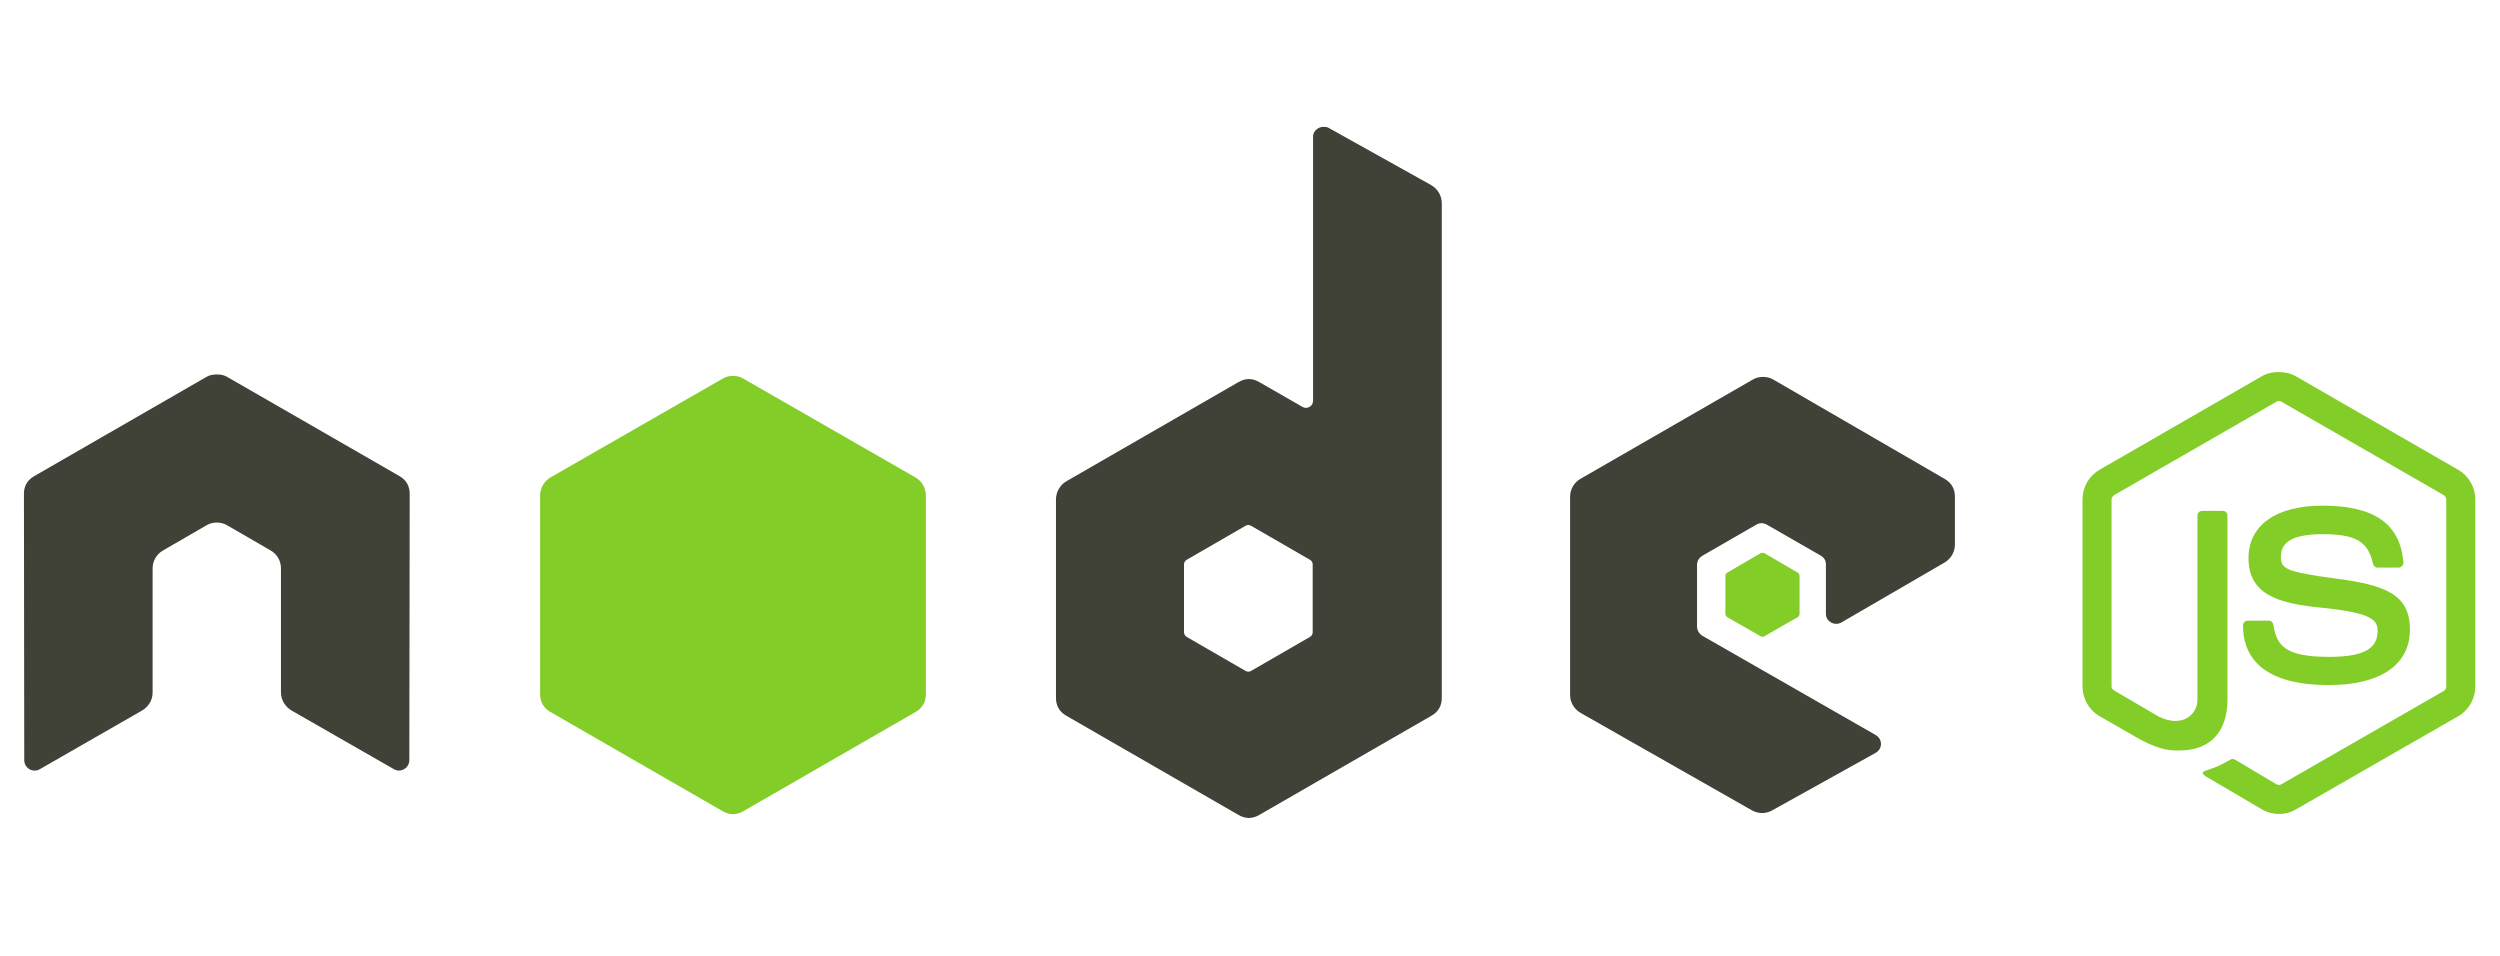 <svg xmlns="http://www.w3.org/2000/svg" xmlns:xlink="http://www.w3.org/1999/xlink" width="204" zoomAndPan="magnify" viewBox="0 0 153 58.5" height="78" preserveAspectRatio="xMidYMid meet" version="1.0"><defs><clipPath id="4a28618daa"><path d="M 1 7.762 L 120 7.762 L 120 50.152 L 1 50.152 Z M 1 7.762 " clip-rule="nonzero"/></clipPath></defs><path fill="#83cd29" d="M 139.469 22.766 C 139.102 22.766 138.746 22.844 138.434 23.02 L 128.484 28.754 C 127.844 29.121 127.449 29.82 127.449 30.566 L 127.449 42.012 C 127.449 42.754 127.844 43.453 128.484 43.824 L 131.082 45.316 C 132.344 45.938 132.812 45.93 133.387 45.93 C 135.254 45.93 136.32 44.797 136.32 42.828 L 136.32 31.539 C 136.32 31.379 136.184 31.266 136.023 31.266 L 134.777 31.266 C 134.621 31.266 134.484 31.383 134.484 31.539 L 134.484 42.836 C 134.484 43.707 133.574 44.582 132.098 43.848 L 129.398 42.266 C 129.301 42.215 129.227 42.121 129.227 42.012 L 129.227 30.566 C 129.227 30.461 129.301 30.348 129.398 30.293 L 139.324 24.582 C 139.414 24.527 139.527 24.527 139.617 24.582 L 149.543 30.293 C 149.637 30.352 149.711 30.457 149.711 30.566 L 149.711 42.012 C 149.711 42.121 149.656 42.234 149.562 42.285 L 139.617 48 C 139.531 48.051 139.414 48.051 139.324 48 L 136.766 46.48 C 136.691 46.438 136.586 46.441 136.516 46.48 C 135.809 46.883 135.676 46.926 135.016 47.156 C 134.852 47.215 134.605 47.301 135.098 47.578 L 138.438 49.539 C 138.754 49.723 139.109 49.816 139.473 49.816 C 139.84 49.816 140.188 49.727 140.504 49.539 L 150.453 43.828 C 151.094 43.453 151.488 42.758 151.488 42.016 L 151.488 30.57 C 151.488 29.828 151.094 29.129 150.453 28.758 L 140.504 23.027 C 140.195 22.848 139.836 22.773 139.473 22.773 Z M 142.129 30.945 C 139.297 30.945 137.609 32.148 137.609 34.148 C 137.609 36.316 139.281 36.914 142 37.184 C 145.254 37.5 145.508 37.98 145.508 38.617 C 145.508 39.727 144.621 40.199 142.531 40.199 C 139.902 40.199 139.324 39.543 139.129 38.234 C 139.105 38.094 139 37.984 138.855 37.984 L 137.562 37.984 C 137.484 37.984 137.414 38.016 137.355 38.07 C 137.301 38.129 137.27 38.195 137.27 38.277 C 137.27 39.949 138.18 41.926 142.527 41.926 C 145.672 41.926 147.488 40.695 147.488 38.531 C 147.488 36.391 146.023 35.812 142.969 35.41 C 139.887 35 139.59 34.805 139.59 34.082 C 139.59 33.488 139.84 32.691 142.125 32.691 C 144.168 32.691 144.922 33.129 145.23 34.504 C 145.258 34.633 145.371 34.738 145.504 34.738 L 146.797 34.738 C 146.875 34.738 146.953 34.691 147.008 34.633 C 147.062 34.57 147.098 34.504 147.09 34.422 C 146.891 32.059 145.312 30.945 142.129 30.945 Z M 142.129 30.945 " fill-opacity="1" fill-rule="nonzero"/><g clip-path="url(#4a28618daa)"><path fill="#404137" d="M 80.992 7.766 C 80.879 7.766 80.773 7.793 80.676 7.848 C 80.465 7.973 80.359 8.152 80.359 8.395 L 80.359 24.52 C 80.359 24.68 80.285 24.82 80.148 24.898 C 80 24.984 79.852 24.984 79.703 24.898 L 77.066 23.383 C 76.641 23.137 76.219 23.137 75.797 23.383 L 65.262 29.453 C 64.867 29.68 64.625 30.117 64.625 30.57 L 64.625 42.711 C 64.625 43.195 64.836 43.562 65.262 43.805 L 75.797 49.875 C 76.219 50.121 76.645 50.121 77.066 49.875 L 87.602 43.805 C 88.027 43.562 88.238 43.195 88.238 42.711 L 88.238 12.441 C 88.238 11.984 87.984 11.551 87.582 11.324 L 81.309 7.824 C 81.211 7.77 81.102 7.762 80.992 7.762 Z M 13.207 22.918 C 13.004 22.926 12.816 22.961 12.637 23.066 L 2.098 29.137 C 1.676 29.379 1.461 29.742 1.465 30.23 L 1.484 46.523 C 1.484 46.75 1.602 46.961 1.801 47.074 C 2 47.191 2.242 47.191 2.438 47.074 L 8.688 43.488 C 9.082 43.254 9.34 42.848 9.34 42.395 L 9.34 34.785 C 9.34 34.328 9.582 33.914 9.977 33.688 L 12.637 32.148 C 12.832 32.035 13.043 31.98 13.27 31.98 C 13.496 31.98 13.707 32.035 13.902 32.148 L 16.562 33.688 C 16.957 33.914 17.195 34.328 17.195 34.781 L 17.195 42.391 C 17.195 42.844 17.461 43.258 17.852 43.488 L 24.102 47.07 C 24.297 47.188 24.539 47.188 24.734 47.07 C 24.93 46.961 25.051 46.75 25.051 46.523 L 25.074 30.23 C 25.074 29.742 24.863 29.375 24.441 29.133 L 13.902 23.066 C 13.723 22.961 13.535 22.926 13.332 22.918 Z M 107.895 23.066 C 107.668 23.066 107.457 23.121 107.262 23.234 L 96.723 29.305 C 96.332 29.531 96.09 29.945 96.09 30.402 L 96.09 42.539 C 96.09 42.996 96.348 43.41 96.746 43.637 L 107.199 49.582 C 107.582 49.805 108.055 49.82 108.441 49.605 L 114.777 46.082 C 114.98 45.973 115.117 45.766 115.117 45.535 C 115.117 45.309 114.996 45.102 114.801 44.988 L 104.199 38.918 C 104 38.805 103.859 38.574 103.859 38.348 L 103.859 34.551 C 103.859 34.324 104 34.117 104.199 34.004 L 107.492 32.105 C 107.688 31.992 107.93 31.992 108.125 32.105 L 111.43 34.004 C 111.641 34.125 111.746 34.309 111.746 34.551 L 111.746 37.547 C 111.742 37.789 111.848 37.973 112.062 38.094 C 112.258 38.207 112.496 38.207 112.695 38.094 L 119.008 34.426 C 119.398 34.199 119.641 33.781 119.641 33.328 L 119.641 30.398 C 119.641 29.914 119.43 29.547 119.008 29.305 L 108.535 23.234 C 108.34 23.121 108.129 23.066 107.902 23.066 Z M 76.387 32.129 C 76.449 32.129 76.504 32.145 76.555 32.172 L 80.168 34.258 C 80.266 34.312 80.336 34.418 80.336 34.531 L 80.336 38.703 C 80.336 38.82 80.266 38.922 80.168 38.98 L 76.555 41.066 C 76.457 41.121 76.34 41.121 76.238 41.066 L 72.629 38.98 C 72.531 38.922 72.461 38.816 72.461 38.703 L 72.461 34.531 C 72.461 34.418 72.531 34.316 72.629 34.258 L 76.238 32.172 C 76.289 32.145 76.332 32.133 76.387 32.133 Z M 76.387 32.129 " fill-opacity="1" fill-rule="nonzero"/></g><path fill="#83cd29" d="M 44.859 23.004 C 44.633 23 44.422 23.059 44.227 23.172 L 33.688 29.219 C 33.293 29.445 33.055 29.883 33.055 30.336 L 33.055 42.477 C 33.055 42.965 33.266 43.332 33.688 43.574 L 44.227 49.645 C 44.648 49.887 45.07 49.887 45.492 49.645 L 56.031 43.574 C 56.453 43.328 56.664 42.965 56.664 42.477 L 56.664 30.336 C 56.664 29.883 56.426 29.445 56.031 29.223 L 45.492 23.172 C 45.297 23.059 45.086 23 44.859 23.004 Z M 107.875 33.836 C 107.832 33.836 107.785 33.836 107.746 33.855 L 105.719 35.039 C 105.637 35.082 105.594 35.152 105.594 35.246 L 105.594 37.566 C 105.594 37.652 105.645 37.734 105.719 37.777 L 107.746 38.938 C 107.824 38.984 107.902 38.984 107.98 38.938 L 110.008 37.777 C 110.082 37.734 110.133 37.652 110.133 37.566 L 110.133 35.246 C 110.133 35.16 110.082 35.082 110.008 35.035 L 107.98 33.855 C 107.941 33.836 107.918 33.836 107.875 33.836 Z M 107.875 33.836 " fill-opacity="1" fill-rule="nonzero"/></svg>
